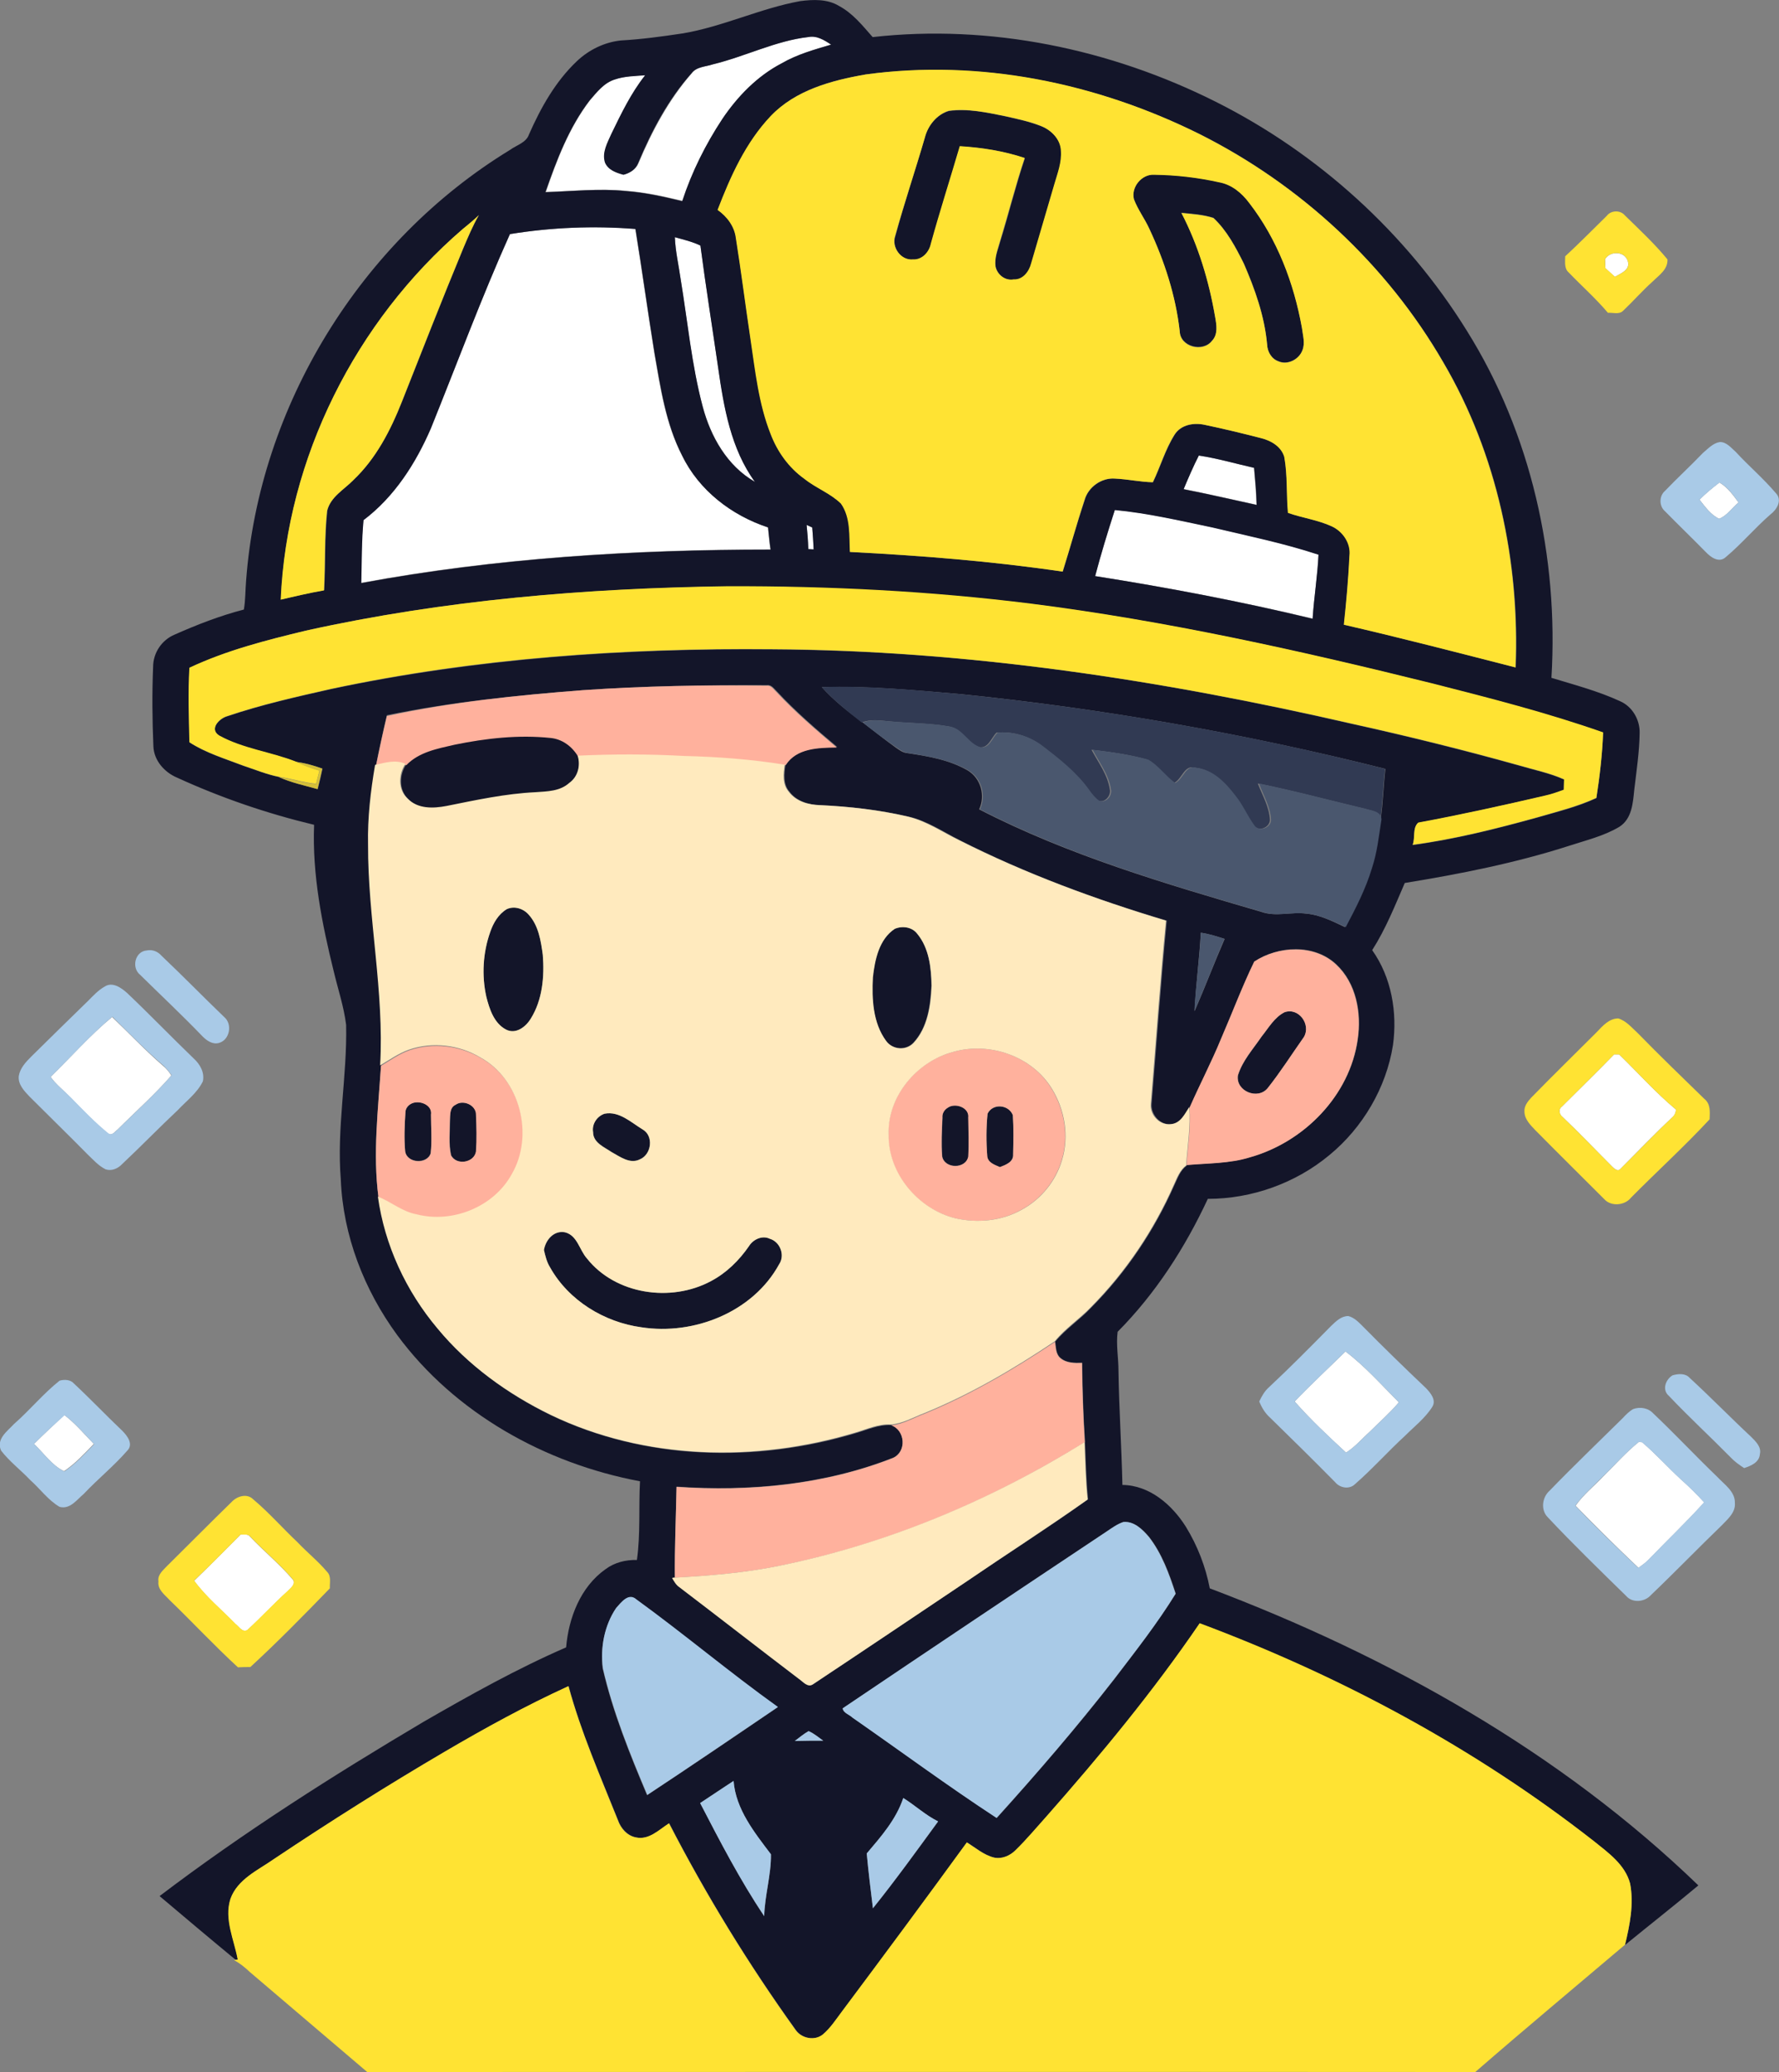 <?xml version="1.0" encoding="utf-8"?>
<!-- Generator: Adobe Illustrator 19.2.0, SVG Export Plug-In . SVG Version: 6.00 Build 0)  -->
<svg version="1.1" id="Layer_1" xmlns="http://www.w3.org/2000/svg" xmlns:xlink="http://www.w3.org/1999/xlink" x="0px" y="0px"
	 viewBox="0 0 633.2 737.3" enable-background="new 0 0 633.2 737.3" xml:space="preserve">
<rect x="0" y="0" width="633.2" height="737.3" fill="#808080" stroke="none"/>
<path fill="#FFFFFF" d="M253.7,22.9c11.5-2.8,22.4-8.4,34.2-9.8c3-0.6,5.7,1.1,8.1,2.7c-6.1,1.8-12.2,3.5-17.7,6.7
	c-8.7,4.5-15.6,11.7-21,19.7c-6,9.1-10.9,19-14.3,29.3c-6.6-1.6-13.3-3.1-20.1-3.6c-9.5-0.9-19.1,0.1-28.6,0.4
	c3.9-11.4,8.3-22.9,15.7-32.6c2.5-2.9,5.1-6.3,9-7.5c3.4-1.2,7.2-1.2,10.8-1.5c-5,6.3-8.5,13.6-12,20.8c-1.4,3.2-3.5,6.6-2.3,10.2
	c1.1,2.7,4.1,3.7,6.6,4.4c2.2-0.6,4.3-1.9,5.2-4.1c4.8-11.4,10.8-22.6,19-32C248,23.7,251.2,23.7,253.7,22.9z"/>
<path fill="#FFFFFF" d="M181.5,83.3c14.7-2.4,29.8-3,44.6-1.9c2.4,14.8,4.4,29.5,6.8,44.3c2.1,12.3,4,25,9.8,36.3
	c6,12.4,17.6,21.4,30.6,25.6c0.3,2.6,0.5,5.3,0.9,7.9c-48.8,0-97.7,3-145.7,11.9c0.2-7.5,0.1-15,0.8-22.4c11-8.3,18.6-20.2,24-32.7
	C162.8,129.3,171.3,106,181.5,83.3z"/>
<path fill="#FFFFFF" d="M240.2,84.4c3.1,0.8,6.2,1.5,9.1,2.9c1.9,14.5,4.2,28.9,6.3,43.4c2.1,14.1,4.5,28.9,13.1,40.7
	c-9.9-5.6-15.7-16.1-18.6-26.8c-4-14.8-5.4-30-7.8-45.1C241.6,94.6,240.4,89.6,240.2,84.4z"/>
<path fill="#FFFFFF" d="M571.3,92.2c1.9-3.1,7.1-2.8,8.1,0.8c0.9,3.1-2.6,4.3-4.6,5.5c-1.2-1-2.3-2-3.4-3.1
	C571.4,94.3,571.3,93.2,571.3,92.2z"/>
<path fill="#FFFFFF" d="M426.7,162.1c6.6,1,13.1,2.9,19.6,4.3c0.4,4.4,0.8,8.8,0.9,13.2c-8.7-1.9-17.3-3.9-26-5.6
	C423,170.1,424.7,166,426.7,162.1z"/>
<path fill="#FFFFFF" d="M604.9,177.8c2.2-2.2,4.6-4.2,7.1-6.1c2.9,1.7,4.9,4.5,6.8,7.1c-2.3,1.9-4.1,4.7-6.9,5.8
	C608.9,183.2,606.9,180.3,604.9,177.8z"/>
<path fill="#FFFFFF" d="M389.8,205c2-7.9,4.5-15.8,7-23.6c11.7,1.1,23.2,3.8,34.7,6.2c12.7,3,25.5,5.6,37.8,9.7
	c-0.3,7.6-1.6,15.2-2.1,22.8C441.7,214,415.8,209.1,389.8,205z"/>
<path fill="#FFFFFF" d="M287.1,186.8c0.5,0.2,1.5,0.6,2,0.9c0.2,2.6,0.4,5.2,0.5,7.8c-0.5,0-1.4-0.1-1.9-0.1
	C287.6,192.5,287.4,189.7,287.1,186.8z"/>
<path fill="#FFFFFF" d="M18,383.2c7.3-7.1,14-14.8,21.9-21.3c6.1,5.8,11.9,12,18.3,17.5c1.1,0.9,2,2.1,2.8,3.3
	c-5.9,6.8-12.7,12.8-19.1,19.2c-1,0.7-2,2.4-3.4,1.5c-4.8-3.9-9.1-8.4-13.4-12.8C22.8,388.1,20,386,18,383.2z"/>
<path fill="#FFFFFF" d="M574.5,375.2c0.4,0,1.3,0,1.8,0c6.7,6.5,13,13.6,20.2,19.6c0,1.3-0.6,2.3-1.6,3.1c-6.2,5.8-12.1,12-18.1,18
	c-1,1.2-2.3-0.1-3.1-0.9c-5.9-5.9-11.6-11.9-17.6-17.6c-1.1-0.8-1.5-2.7-0.2-3.6C562.1,387.6,568.4,381.5,574.5,375.2z"/>
<path fill="#FFFFFF" d="M460.8,498.7c5.8-6.1,12.1-11.9,18.1-17.8c7,5.3,12.8,11.9,19,18.1c-3.2,3.8-6.9,7-10.4,10.5
	c-2.8,2.5-5.2,5.4-8.4,7.4C472.8,511.1,466.5,505.2,460.8,498.7z"/>
<path fill="#FFFFFF" d="M12.1,513.8c3.5-3.5,7.2-6.9,10.8-10.3c3.9,3,7.1,6.8,10.5,10.3c-3.3,3.4-6.6,7-10.6,9.7
	C18.5,521.5,15.6,517.1,12.1,513.8z"/>
<path fill="#FFFFFF" d="M583.3,513.1c0.3,0,0.9,0.1,1.2,0.1c4.8,4.1,9.1,8.9,13.8,13.2c2.9,2.6,5.7,5.3,8.3,8.2
	c-6.3,7-13.1,13.4-19.6,20.2c-1.1,1.2-2.5,2.1-3.8,3.1c-7.6-7.2-15.1-14.6-22.4-22.1c2.7-3.9,6.5-6.9,9.8-10.4
	C574.8,521.3,578.7,516.8,583.3,513.1z"/>
<path fill="#FFFFFF" d="M85.7,546c1.1,0.2,2.4-0.3,3.2,0.7c5,5.3,10.8,10,15.5,15.6c0.8,1.7-1.1,2.9-2.1,4
	c-4.9,4.5-9.4,9.4-14.3,13.8c-1.8,0.9-3-1.4-4.2-2.2c-5-5.1-10.6-9.7-14.7-15.4C74.7,557.1,80.2,551.5,85.7,546z"/>
<g>
	<g>
		<path fill="#131529" d="M242.9,11.9c14.4-2.4,27.6-8.9,41.9-11.5c4.6-0.6,9.7-0.8,13.8,1.7c4.9,2.6,8.4,7,12,11.1
			c41.8-4.7,84.6,4.2,122.1,23c36.5,18.3,67.9,46.8,89.4,81.5c22.9,36.6,32.7,80.6,30.1,123.5c8.2,2.5,16.6,4.7,24.4,8.3
			c4.4,1.9,7.1,6.6,7,11.3c-0.1,6.7-1.1,13.4-1.9,20.1c-0.5,4.8-0.8,10.4-5.3,13.3c-5.5,3.3-11.9,4.8-18,6.8
			c-19,6.1-38.7,10-58.4,13.2c-3.5,8.1-6.8,16.4-11.6,23.9c6.9,9.7,9,22.2,7.4,33.8c-2.4,15.2-10.8,29.4-22.6,39.1
			c-12,10-27.6,15.6-43.3,15.6c-8.1,17.4-18.6,33.7-32.1,47.3c-0.6,4.6,0.3,9.2,0.3,13.9c0.2,13.5,1.1,27,1.4,40.6
			c9.7,0.1,17.7,7.1,22.6,14.9c4.1,6.7,7,14.1,8.5,21.9c63.7,24.1,124.6,58.1,173.9,105.7c-8.6,7.2-17.4,14.1-26.1,21.2
			c1.7-7.1,3.2-14.5,1.8-21.8c-1.7-6.7-7.7-10.9-12.8-15c-42.3-33.1-90.2-58.8-140.4-77.6c-16.5,24.2-35.2,46.8-54.5,68.7
			c-3.6,4-7.1,8.3-11,12c-2,2-4.8,3.2-7.6,2.6c-3.7-0.9-6.6-3.5-9.7-5.4c-14.6,20.1-29.5,40.1-44.4,60.1c-2.2,2.8-4.1,5.9-6.8,8.2
			c-2.9,2.4-7.5,1.5-9.7-1.5c-16.8-23.4-31.9-48-45.1-73.6c-3.6,2.3-7.2,6.1-11.9,5c-3.1-0.7-5.3-3.3-6.3-6.1
			c-6.3-15.8-13.2-31.3-17.6-47.7c-15.1,6.9-29.6,14.9-44,23.3c-20.7,12.1-40.9,24.9-60.8,38.2c-5.7,4-13,7.1-15.5,14.2
			c-2.3,7.3,1.3,14.5,2.6,21.6l-0.8,0.1c-9.1-7.5-18.1-15.1-27.1-22.7c29.9-22.7,61.7-42.9,94.1-62.1c16.5-9.5,33.1-18.8,50.6-26.4
			c0.9-10.5,5.1-21.5,14-27.8c3.2-2.4,7.2-3.4,11.2-3.3c1.3-9.3,0.6-18.7,1.1-28c-33.7-6.3-65.9-24.2-86.4-52
			c-11.8-16.1-19.3-35.4-20.1-55.4c-1.5-18.4,2.3-36.7,1.9-55c-0.8-6.5-2.9-12.7-4.4-19c-4.2-17-7.7-34.5-7-52.2
			c-16.7-4-33.1-9.6-48.8-16.8c-4.5-1.9-8.2-6.1-8.4-11.1c-0.4-9.4-0.5-18.9-0.1-28.3c0-5,3.1-9.6,7.7-11.5
			c7.9-3.5,16.1-6.7,24.6-8.9c0.6-3.4,0.5-6.8,0.8-10.3c4.6-62.1,40.8-120.9,94-153.3c2.3-1.7,5.7-2.5,6.7-5.5
			c4.2-9.5,9.4-18.8,17-26c4.3-4.1,9.9-6.8,15.7-7.4C228.2,14,235.6,13,242.9,11.9z M253.7,22.9c-2.6,0.9-5.8,0.8-7.6,3.2
			c-8.3,9.3-14.2,20.5-19,32c-0.9,2.3-3,3.5-5.2,4.1c-2.6-0.7-5.5-1.7-6.6-4.4c-1.1-3.6,0.9-7,2.3-10.2c3.5-7.2,7-14.5,12-20.8
			c-3.6,0.3-7.3,0.3-10.8,1.5c-3.9,1.2-6.4,4.5-9,7.5c-7.4,9.7-11.7,21.2-15.7,32.6c9.5-0.3,19.1-1.4,28.6-0.4
			c6.8,0.5,13.5,2,20.1,3.6c3.4-10.4,8.3-20.2,14.3-29.3c5.4-8,12.4-15.2,21-19.7c5.5-3.2,11.6-4.9,17.7-6.7
			c-2.4-1.6-5.1-3.3-8.1-2.7C276.1,14.5,265.3,20.1,253.7,22.9z M308.1,26.5c-12.1,2.1-25,5.5-33.7,14.8
			c-8.9,9.4-14.3,21.4-18.9,33.4c3.4,2.3,6,5.8,6.5,10c1.9,11.9,3.4,24,5.2,35.9c1.8,11.4,2.9,23.1,7.2,33.9c2.4,6.3,6.5,12,12,15.9
			c4.1,3.3,9.2,5.1,13,8.8c3.6,4.9,2.9,11.4,3.2,17.2c25.3,1.3,50.6,3.3,75.7,7c2.6-8.5,5-17.1,7.8-25.5c1.3-4.6,6-7.9,10.8-7.6
			c4.5,0.2,8.9,1.2,13.5,1.3c2.7-5.6,4.4-11.6,7.7-16.9c2.3-3.6,7-4.4,10.9-3.5c6.7,1.4,13.3,3,19.9,4.7c3.6,0.8,7.2,2.9,8.3,6.7
			c1.1,6.6,0.7,13.3,1.3,19.9c5.1,1.8,10.6,2.5,15.6,4.8c4,1.8,6.8,6,6.3,10.4c-0.4,8.2-1.2,16.4-2,24.6c20.5,4.7,40.8,10,61.1,15.2
			c1.5-37.6-6.6-75.9-25.7-108.5c-20.2-34.8-50.9-63.3-86.8-81.3C390.4,29.6,348.7,21,308.1,26.5z M164.7,81.5
			c-38.1,32.8-62.6,81.4-64.7,131.8c5.1-1.1,10.2-2.4,15.4-3.3c0.5-9.4,0.1-18.9,1.1-28.3c1.2-5,6.1-7.5,9.4-11
			c8-7.6,13.1-17.6,17.2-27.8c7.2-18.2,14.3-36.4,21.8-54.5c1.7-4,3.4-8.1,5.6-11.9C168.6,78.4,166.7,80,164.7,81.5z M181.5,83.3
			c-10.2,22.7-18.8,46-28.1,69.1c-5.4,12.5-13,24.4-24,32.7c-0.7,7.4-0.6,14.9-0.8,22.4c48-8.9,96.9-11.9,145.7-11.9
			c-0.4-2.6-0.6-5.3-0.9-7.9c-13-4.3-24.6-13.2-30.6-25.6c-5.8-11.3-7.6-24-9.8-36.3c-2.4-14.8-4.4-29.5-6.8-44.3
			C211.3,80.3,196.3,80.9,181.5,83.3z M240.2,84.4c0.2,5.1,1.4,10.1,2.1,15.2c2.5,15,3.9,30.3,7.8,45.1c2.8,10.7,8.7,21.1,18.6,26.8
			c-8.6-11.8-11.1-26.6-13.1-40.7c-2.1-14.5-4.4-28.9-6.3-43.4C246.4,86,243.3,85.3,240.2,84.4z M426.7,162.1c-2,3.9-3.7,7.9-5.4,12
			c8.7,1.7,17.3,3.7,26,5.6c-0.1-4.4-0.5-8.8-0.9-13.2C439.8,165,433.4,163.1,426.7,162.1z M389.8,205c26,4.1,51.8,9,77.4,15.2
			c0.5-7.6,1.7-15.2,2.1-22.8c-12.4-4.1-25.2-6.7-37.8-9.7c-11.5-2.4-23-5.1-34.7-6.2C394.3,189.2,391.9,197.1,389.8,205z
			 M287.1,186.8c0.3,2.9,0.5,5.7,0.6,8.6c0.5,0,1.4,0.1,1.9,0.1c-0.1-2.6-0.3-5.2-0.5-7.8C288.6,187.5,287.6,187,287.1,186.8z
			 M108.9,224.4c-14.1,3.4-28.3,7-41.4,13.3c-0.5,8.8-0.2,17.6,0,26.5c5.8,3.8,12.6,5.8,19.1,8.3c4.2,1.4,8.4,3.1,12.7,4
			c4.4,2,9.2,3,13.8,4.3c0.6-2.4,1.2-4.9,1.7-7.3c-3.1-1.1-6.2-2-9.5-2.4c-8.9-3.5-18.9-4.6-27.3-9.3c-3.6-2.3,0-6.1,2.9-6.9
			c12.1-4.1,24.6-6.9,37-9.7c51.5-10.9,104.4-14.6,157-14.1c69.5,0.3,138.6,10.9,206.3,26.5c19.9,4.4,39.7,9.3,59.4,14.8
			c5.4,1.6,10.9,2.7,16.1,5c0,1.2-0.1,2.4-0.1,3.7c-2.2,0.8-4.4,1.6-6.7,2.1c-15,3.4-30,6.8-45.1,9.6c-2.2,1.8-1,5.4-2,7.9
			c14.9-2,29.6-5.7,44.1-9.7c7.2-2.1,14.5-3.8,21.3-7c1.2-7.7,2.1-15.5,2.4-23.3c-19.9-6.9-40.3-12.2-60.7-17.4
			c-47.1-11.7-94.6-22.3-142.9-28.4c-35.8-4.4-72-6.2-108.1-6.2C208.6,209.3,158.1,213.5,108.9,224.4z M207.4,245.6
			c-23.4,1.8-46.8,4.2-69.7,8.9c-1.4,5.9-2.7,11.9-3.9,17.9c-1.7,9.3-2.7,18.8-2.5,28.3c-0.1,26.3,5.7,52.3,4.3,78.6
			c-1,15.5-3,31.2-0.9,46.7c2.4,17.3,10,33.6,21.2,46.9c10.9,13.1,25,23.3,40.2,30.7c33.6,16.1,73,17,108.4,6.4
			c4.2-1.2,8.2-3.1,12.7-2.9c5,1.7,5.6,9.3,0.7,11.6c-24.4,9.6-51.1,12.1-77.1,10.3c-0.2,10.8-0.7,21.5-0.6,32.3l-0.8,0.1
			c0.7,1.2,1.4,2.5,2.6,3.3c14.2,10.9,28.3,21.8,42.5,32.6c1.4,1,3.2,3.3,5.1,1.9c18.3-12.3,36.7-24.5,55-36.8
			c14.2-9.7,28.7-18.9,42.7-28.9c-0.7-6.8-0.8-13.6-1.1-20.4c-0.6-9.4-0.9-18.8-1-28.2c-2.6,0.1-5.6,0.1-7.7-1.7
			c-1.7-1.4-1.6-3.9-1.9-5.8c3.8-4.6,8.9-7.9,12.9-12.2c12.4-12.5,22.4-27.4,29.5-43.5c1.2-2.5,2.1-5.3,4.4-6.9l0-0.3
			c7.6-0.6,15.3-0.5,22.7-2.8c19.1-5.4,35.4-21.9,38.2-41.9c1.4-9.4-0.5-20-7.7-26.7c-7.8-7.3-20.6-6.6-29.1-1
			c-4.4,8.9-7.8,18.2-11.7,27.3c-3.4,8.3-7.6,16.3-11.2,24.5c-1.7,2.4-3.1,5.8-6.4,6.1c-4.1,0.6-7.6-3.3-7.3-7.2
			c1.8-21.7,3.3-43.5,5.4-65.2c-25.3-7.5-50.1-16.7-73.6-28.6c-6-3-11.6-6.9-18.2-8.4c-10.3-2.4-20.9-3.6-31.4-4.1
			c-4.1-0.1-8.5-1.3-11.1-4.8c-2.3-2.6-1.9-6.4-1.4-9.6l0.2,0c3.9-6.1,11.8-6.1,18.2-6.3c-7.4-6.2-14.8-12.6-21.4-19.7
			c-1-0.9-1.9-2.5-3.5-2.3C251.1,243.7,229.2,244.1,207.4,245.6z M292.5,244.5c4.3,4.8,9.4,8.8,14.6,12.6c3.9,3,7.7,6,11.7,8.9
			c1.3,0.9,2.6,1.9,4.2,2c7.4,1.1,15,2.4,21.5,6.2c4.6,2.8,6.3,8.9,4,13.8c31.8,16.4,66.3,26.5,100.5,36.5
			c5.1,1.8,10.5-0.1,15.8,0.6c5,0.4,9.4,2.7,13.9,4.8c3.6-6.7,7.1-13.6,9.3-20.9c1.8-5.6,2.5-11.5,3.4-17.4c0.9-6,1-12,1.7-18
			c-49.6-12.5-100.2-21.4-151.1-26.6C325.5,245.6,309,244,292.5,244.5z M427.4,331.9c-0.5,9.3-1.8,18.6-2.2,27.9
			c3.7-8.5,7-17.2,10.7-25.7C433.1,333.2,430.3,332.3,427.4,331.9z M394,544.9c-31.4,20.9-62.8,41.9-94,63c0.2,1.7,2.4,2.2,3.5,3.3
			c17.1,11.9,33.8,24.3,51.3,35.7c14.5-16.1,28.6-32.4,41.9-49.5c7.5-9.9,15.2-19.7,21.8-30.3c-2.3-7.1-4.9-14.3-9.5-20.2
			c-2.3-2.7-5.3-5.6-9.1-5.3C397.7,542.3,395.9,543.6,394,544.9z M219.3,572.2c-4.2,6.2-5.6,14.1-4.8,21.5
			c3.6,15.6,9.6,30.4,15.8,45.1c15.6-10.3,31.1-20.8,46.5-31.3c-17.2-12.2-33.3-25.9-50.4-38.3C223.7,566.7,221,570.3,219.3,572.2z
			 M282.9,619.5c3.4-0.1,6.7-0.1,10.1-0.1c-1.7-1.2-3.3-2.6-5.2-3.4C286.1,617,284.5,618.3,282.9,619.5z M249.2,641.6
			c7.1,13.7,14.2,27.4,22.8,40.3c0.2-7.4,2.5-14.7,2.4-22c-5.9-7.8-12.5-16-13.3-26.1C257.1,636.3,253.2,639,249.2,641.6z
			 M321.5,639.8c-2.5,7.7-7.9,13.7-13,19.8c0.6,6.5,1.4,13,2.2,19.5c8-10.1,15.6-20.5,23.2-30.9
			C329.4,645.9,325.7,642.4,321.5,639.8z"/>
	</g>
	<path fill="#131529" d="M329.2,48.9c1.1-4.3,4.3-8.2,8.6-9.4c6.7-0.9,13.4,0.5,20,1.9c4.4,1,8.8,1.9,13,3.6
		c3.6,1.4,6.8,4.7,6.9,8.8c0.3,4.1-1.2,7.9-2.3,11.7c-2.8,9.4-5.5,18.9-8.3,28.3c-0.7,2.9-2.9,5.9-6.2,5.7c-3,0.5-5.9-1.7-6.5-4.6
		c-0.5-3.1,0.8-6,1.6-8.9c3.1-9.9,5.5-19.9,8.8-29.7c-7.4-2.5-15.3-3.8-23.1-4.2c-3.4,11.6-7.1,23.1-10.3,34.7
		c-0.7,3-3.2,5.8-6.4,5.6c-4.3,0.4-7.7-4.4-6.3-8.4C321.9,72.1,325.8,60.6,329.2,48.9z"/>
	<path fill="#131529" d="M403.6,70.9c-1.1-4.3,2.8-9,7.2-8.8c7.8,0.1,15.6,1,23.2,2.7c4.4,0.8,7.9,3.8,10.6,7.3
		c10,12.9,16,28.5,18.8,44.5c0.3,2.6,1.2,5.3,0.2,7.9c-1.1,3.3-5.3,5.5-8.6,4c-2.5-0.9-3.9-3.4-4-6c-0.9-10-4.3-19.6-8.3-28.8
		c-2.9-5.8-6-11.7-10.8-16.2c-3.7-1.2-7.6-1.4-11.4-1.8c6,11.6,9.8,24.2,12,37c0.5,2.8,1.1,6.2-1.1,8.5c-3.2,4.2-11.3,2.2-11.5-3.4
		c-1.5-12.6-5.4-24.9-10.8-36.4C407.5,77.9,405,74.7,403.6,70.9z"/>
	<path fill="#131529" d="M161.8,264.8c11.2-2.3,22.8-3.6,34.2-2.4c4.1,0.4,7.6,3.1,9.7,6.5c1.1,3.5,0,7.5-2.8,9.9
		c-3.2,3-7.9,3-12,3.3c-10.7,0.5-21.2,2.8-31.7,4.9c-4.7,0.9-10.3,1.1-13.9-2.7c-3.4-3.2-3.2-8.6-0.7-12.3
		C149.1,267.4,155.7,266.2,161.8,264.8z"/>
	<path fill="#131529" d="M180.4,323.5c2.7-1.3,5.9-0.2,7.8,2c3.5,3.9,4.4,9.3,5,14.3c0.6,7.7-0.1,16-4.3,22.7
		c-1.8,2.9-5.4,5.7-8.9,3.8c-4.2-2.2-5.8-7.2-6.9-11.6c-1.7-7.6-1.3-15.8,1.4-23.1C175.6,328.4,177.4,325.3,180.4,323.5z"/>
	<path fill="#131529" d="M318.5,330.5c2.7-1.1,6.1-0.7,7.9,1.7c4.3,5.1,5,12.1,5.1,18.5c-0.3,7.1-1.4,14.9-6.4,20.3
		c-2.7,2.9-7.5,2.5-9.8-0.7c-4.7-6.4-5.1-14.9-4.7-22.6C311.3,341.5,312.8,334.2,318.5,330.5z"/>
	<path fill="#131529" d="M457.2,360.2c5-1.8,9.5,4.3,6.9,8.8c-4.3,6.1-8.3,12.4-12.9,18.2c-3.5,4.3-11.4,1.1-10.6-4.5
		c1.6-5.2,5.4-9.3,8.4-13.8C451.5,365.8,453.6,362,457.2,360.2z"/>
	<path fill="#131529" d="M146.1,392.9c2.7-1.8,7.9,0,7.3,3.7c0,4.6,0.4,9.2-0.1,13.7c-1.3,4.1-8.7,3.6-9.1-0.8
		c-0.4-4.6-0.2-9.2,0.1-13.7C144.3,394.7,145.1,393.6,146.1,392.9z"/>
	<path fill="#131529" d="M162.2,393.1c2.7-1.8,7.3,0.1,7.3,3.5c0.1,4.4,0.3,8.8,0,13.1c-0.7,4.1-7,5.1-8.9,1.4
		c-0.9-4.1-0.4-8.3-0.4-12.4C160.2,396.7,160,394.1,162.2,393.1z"/>
	<path fill="#131529" d="M351.5,396.3c1.8-3.7,7.5-3.3,9,0.5c0.3,4.7,0.2,9.4,0.1,14c0.1,2.7-2.7,3.7-4.7,4.5
		c-1.8-0.8-4.2-1.5-4.5-3.8C351,406.4,351,401.3,351.5,396.3z"/>
	<path fill="#131529" d="M337.3,394.2c2.6-2,7.8-0.2,7.4,3.5c0.1,4.6,0.3,9.3,0,13.9c-1,4.4-8.5,4.3-9.3-0.1
		c-0.4-4.6-0.1-9.2,0.1-13.8C335.3,396.3,336,395,337.3,394.2z"/>
	<path fill="#131529" d="M215.2,396.3c5.1-1,9.4,3.1,13.5,5.5c4.1,2.4,3.2,9-1,10.7c-3.5,1.8-7-0.9-10-2.6c-2.7-1.8-6.6-3.4-6.6-7.1
		C210.6,400,212.5,397.1,215.2,396.3z"/>
	<path fill="#131529" d="M193.6,444.8c0.6-3.5,3.5-7,7.5-6.3c4.4,1.1,5.2,6.3,7.8,9.3c10.2,12.8,29.9,15.7,44.1,8.1
		c5.6-2.9,10.1-7.4,13.6-12.5c1.5-2.4,4.7-3.9,7.4-2.6c3.7,1.1,5.5,5.9,3.3,9.1c-9.3,17-30.3,25.3-49,22.4
		c-13.3-1.8-25.9-9.6-32.5-21.3C194.6,449.1,194.1,446.9,193.6,444.8z"/>
</g>
<g>
	<g>
		<path fill="#FFE333" d="M308.1,26.5c40.6-5.6,82.3,3,118.8,21.2c35.9,18,66.7,46.4,86.8,81.3c19.1,32.6,27.2,70.9,25.7,108.5
			c-20.3-5.2-40.7-10.5-61.1-15.2c0.9-8.2,1.6-16.4,2-24.6c0.5-4.4-2.4-8.6-6.3-10.4c-5-2.3-10.5-3-15.6-4.8
			c-0.6-6.6-0.1-13.3-1.3-19.9c-1.1-3.7-4.7-5.8-8.3-6.7c-6.6-1.7-13.2-3.3-19.9-4.7c-3.9-0.9-8.6-0.2-10.9,3.5
			c-3.3,5.2-5,11.3-7.7,16.9c-4.5-0.1-9-1.1-13.5-1.3c-4.8-0.4-9.5,3-10.8,7.6c-2.8,8.5-5.1,17-7.8,25.5c-25.1-3.7-50.4-5.7-75.7-7
			c-0.3-5.8,0.3-12.2-3.2-17.2c-3.8-3.7-8.9-5.5-13-8.8c-5.5-3.9-9.6-9.6-12-15.9c-4.3-10.8-5.5-22.5-7.2-33.9
			c-1.8-12-3.3-24-5.2-35.9c-0.5-4.1-3.1-7.6-6.5-10c4.6-12,10-24,18.9-33.4C283.1,32.1,296,28.6,308.1,26.5z M329.2,48.9
			c-3.4,11.7-7.3,23.2-10.6,35c-1.4,4,2,8.8,6.3,8.4c3.3,0.2,5.8-2.6,6.4-5.6c3.2-11.6,6.9-23.1,10.3-34.7
			c7.8,0.5,15.6,1.7,23.1,4.2c-3.3,9.8-5.8,19.8-8.8,29.7c-0.8,2.9-2,5.8-1.6,8.9c0.6,2.9,3.4,5.2,6.5,4.6c3.3,0.2,5.5-2.9,6.2-5.7
			c2.8-9.4,5.5-18.9,8.3-28.3c1.1-3.8,2.6-7.6,2.3-11.7c-0.1-4-3.3-7.3-6.9-8.8c-4.2-1.7-8.6-2.6-13-3.6c-6.6-1.3-13.3-2.8-20-1.9
			C333.5,40.7,330.3,44.6,329.2,48.9z M403.6,70.9c1.4,3.7,3.9,7,5.5,10.6c5.4,11.5,9.4,23.8,10.8,36.4c0.1,5.6,8.2,7.7,11.5,3.4
			c2.2-2.3,1.6-5.7,1.1-8.5c-2.2-12.8-6-25.5-12-37c3.8,0.4,7.7,0.6,11.4,1.8c4.8,4.5,7.9,10.4,10.8,16.2c4,9.2,7.4,18.8,8.3,28.8
			c0.1,2.5,1.5,5.1,4,6c3.3,1.5,7.4-0.7,8.6-4c1-2.5,0.1-5.3-0.2-7.9c-2.9-16-8.8-31.6-18.8-44.5c-2.6-3.5-6.2-6.5-10.6-7.3
			c-7.6-1.7-15.4-2.6-23.2-2.7C406.4,61.9,402.5,66.6,403.6,70.9z"/>
	</g>
	<g>
		<path fill="#FFE333" d="M571.9,76.8c1.5-2,4.8-2.1,6.4-0.2c5.2,5.1,10.6,10.1,15.2,15.7c0.2,3.6-3.1,5.7-5.3,7.9
			c-3.7,3.3-6.9,7-10.5,10.4c-1.4,1.4-3.6,0.6-5.4,0.7c-4.3-5.1-9.3-9.5-13.9-14.3c-1.7-1.4-1.3-3.8-1.3-5.8
			C562.2,86.5,567,81.6,571.9,76.8z M571.3,92.2c0,1.1,0,2.2,0.1,3.2c1.1,1,2.3,2,3.4,3.1c2-1.2,5.6-2.4,4.6-5.5
			C578.4,89.3,573.2,89.1,571.3,92.2z"/>
	</g>
	<path fill="#FFE333" d="M164.7,81.5c1.9-1.6,3.9-3.2,5.7-4.9c-2.2,3.8-3.9,7.9-5.6,11.9c-7.5,18.1-14.6,36.3-21.8,54.5
		c-4,10.2-9.2,20.2-17.2,27.8c-3.3,3.4-8.2,6-9.4,11c-1,9.4-0.6,18.8-1.1,28.3c-5.2,0.9-10.3,2.1-15.4,3.3
		C102.1,162.9,126.6,114.3,164.7,81.5z"/>
	<path fill="#FFE333" d="M108.9,224.4c49.2-10.9,99.7-15.1,150-15.8c36.1-0.1,72.2,1.7,108.1,6.2c48.2,6.1,95.7,16.7,142.9,28.4
		c20.4,5.2,40.8,10.4,60.7,17.4c-0.3,7.8-1.2,15.6-2.4,23.3c-6.8,3.1-14.1,4.9-21.3,7c-14.5,4-29.2,7.7-44.1,9.7c1-2.5-0.1-6,2-7.9
		c15.1-2.8,30.1-6.1,45.1-9.6c2.3-0.5,4.5-1.3,6.7-2.1c0-1.2,0.1-2.5,0.1-3.7c-5.1-2.3-10.7-3.4-16.1-5
		c-19.6-5.5-39.5-10.4-59.4-14.8c-67.6-15.5-136.7-26.1-206.3-26.5c-52.6-0.5-105.5,3.1-157,14.1c-12.4,2.8-24.9,5.6-37,9.7
		c-2.9,0.8-6.5,4.6-2.9,6.9c8.5,4.7,18.4,5.8,27.3,9.3c2.7,1.3,5.5,2.4,8.4,3.2c-0.4,1.6-0.8,3.1-1.2,4.7c-4.5-0.4-8.8-1.9-13.3-2.5
		c-4.4-0.9-8.5-2.6-12.7-4c-6.5-2.5-13.2-4.5-19.1-8.3c-0.2-8.8-0.5-17.7,0-26.5C80.6,231.4,94.8,227.8,108.9,224.4z"/>
	<g>
		<path fill="#FFE333" d="M568.3,367.3c2.1-2.2,4.4-4.9,7.7-4.9c2.9,0.9,4.8,3.3,7,5.3c7.7,7.9,15.7,15.6,23.6,23.3
			c2.3,1.8,2,4.7,1.9,7.3c-9,9.7-18.8,18.6-28,27.9c-2.2,2.8-7.1,3.2-9.5,0.5c-8.2-8.2-16.4-16.3-24.5-24.5
			c-1.7-1.8-3.8-3.8-3.9-6.5c-0.2-2,1.1-3.7,2.4-5.1C552.6,382.8,560.5,375.1,568.3,367.3z M574.5,375.2
			c-6.1,6.3-12.4,12.4-18.6,18.6c-1.3,0.9-0.9,2.7,0.2,3.6c6,5.7,11.7,11.7,17.6,17.6c0.7,0.8,2.1,2.1,3.1,0.9
			c6.1-6,11.9-12.2,18.1-18c0.9-0.8,1.6-1.8,1.6-3.1c-7.2-6-13.5-13.1-20.2-19.6C575.9,375.2,575,375.2,574.5,375.2z"/>
	</g>
	<g>
		<path fill="#FFE333" d="M82.5,534.4c1.9-2,5.4-3.1,7.6-0.9c5.6,4.7,10.5,10.3,15.8,15.3c3.4,3.6,7.3,6.7,10.5,10.5
			c1.6,1.6,0.9,3.9,1,5.9c-9.2,9.5-18.5,19-28.3,28c-1.4,0-2.9,0-4.4,0.1c-8.4-7.7-16.1-16-24.3-23.9c-1.7-1.9-4.4-3.7-4-6.7
			c-0.4-2.3,1.6-3.9,3-5.4C67.1,549.7,74.7,542,82.5,534.4z M85.7,546c-5.5,5.5-10.9,11.1-16.6,16.4c4.2,5.8,9.8,10.3,14.7,15.4
			c1.3,0.9,2.4,3.2,4.2,2.2c4.9-4.5,9.4-9.4,14.3-13.8c1-1.1,2.8-2.2,2.1-4c-4.7-5.6-10.5-10.3-15.5-15.6
			C88.1,545.8,86.7,546.2,85.7,546z"/>
	</g>
	<path fill="#FFE333" d="M427,577.6c50.3,18.8,98.1,44.5,140.4,77.6c5.1,4.1,11,8.3,12.8,15c1.4,7.3-0.1,14.7-1.8,21.8
		c-17.8,15.1-35.7,30-53.3,45.3c-131.5-0.1-262.9,0-394.4,0c-13.9-11.8-27.8-23.7-41.8-35.6c-1.7-1.6-3.5-3.1-5.6-4.2l0.5-0.1
		l0.8-0.1c-1.3-7.1-4.9-14.4-2.6-21.6c2.5-7,9.8-10.2,15.5-14.2c19.9-13.3,40.2-26.1,60.8-38.2c14.3-8.4,28.9-16.4,44-23.3
		c4.5,16.4,11.3,32,17.6,47.7c1,2.9,3.2,5.5,6.3,6.1c4.7,1.1,8.3-2.7,11.9-5c13.2,25.6,28.3,50.2,45.1,73.6c2.1,3,6.8,3.9,9.7,1.5
		c2.7-2.3,4.7-5.4,6.8-8.2c14.9-19.9,29.7-39.9,44.4-60.1c3.1,1.9,6,4.5,9.7,5.4c2.8,0.6,5.7-0.7,7.6-2.6c3.9-3.8,7.4-8,11-12
		C391.8,624.4,410.5,601.8,427,577.6z"/>
</g>
<g>
	<g>
		<path fill="#A9CAE7" d="M612.1,157.3c2.4-0.1,4.1,2.1,5.7,3.5c4.6,5,9.9,9.5,14.3,14.7c2.4,2.5,0.3,5.9-2,7.6
			c-5.5,4.8-10.2,10.4-15.8,15.1c-2.4,2.3-5.4,0.1-7.2-1.8c-4.8-4.9-9.7-9.6-14.5-14.5c-2.1-1.8-2.1-5.4,0-7.2
			c4.4-4.6,9.1-8.9,13.5-13.5C608,159.6,609.7,157.7,612.1,157.3z M604.9,177.8c2,2.6,4,5.4,7,6.8c2.8-1.1,4.6-3.9,6.9-5.8
			c-1.9-2.7-3.9-5.5-6.8-7.1C609.6,173.6,607.1,175.6,604.9,177.8z"/>
	</g>
	<path fill="#A9CAE7" d="M52.3,338.2c2-0.4,3.9,0.4,5.2,1.9c7.5,7.1,14.8,14.6,22.3,21.8c3,2.5,2,8.1-1.8,9.2
		c-2.3,0.7-4.4-0.8-5.9-2.3c-7.2-7.5-14.8-14.6-22.2-21.9C46.7,344.4,48,338.5,52.3,338.2z"/>
	<g>
		<path fill="#A9CAE7" d="M37.2,351.1c2.8-1.9,6,0.4,8.1,2.3C53.3,361,61,369,69,376.7c2.2,2,3.9,5,3.2,8.1c-2,4.1-5.8,6.9-8.9,10.2
			c-6.7,6.3-13.1,12.9-19.8,19.2c-1.5,1.6-3.7,2.6-5.9,1.9c-2.6-1.3-4.5-3.5-6.5-5.4c-6.8-6.9-13.7-13.6-20.6-20.5
			c-1.9-2-4.2-4.4-3.8-7.4c0.5-2.8,2.5-4.9,4.5-6.9c6.7-6.6,13.4-13.2,20.2-19.8C33.1,354.4,34.9,352.4,37.2,351.1z M18,383.2
			c2,2.8,4.8,4.9,7.2,7.3c4.3,4.4,8.6,8.9,13.4,12.8c1.4,0.9,2.4-0.7,3.4-1.5c6.4-6.3,13.2-12.4,19.1-19.2c-0.9-1.1-1.7-2.3-2.8-3.3
			c-6.4-5.5-12.3-11.6-18.3-17.5C32,368.4,25.3,376.2,18,383.2z"/>
	</g>
	<g>
		<path fill="#A9CAE7" d="M473.9,471.7c1.7-1.6,3.5-3.4,6-3.4c2,0.5,3.5,2,4.9,3.4c7.5,7.6,15.1,15,22.8,22.3
			c1.6,1.7,3.7,4.2,2.2,6.6c-2.5,4-6.4,7-9.7,10.3c-6.1,5.6-11.6,11.8-17.8,17.2c-2,2-5.4,1.4-7.1-0.7c-7.6-7.7-15.3-15.3-23.1-22.9
			c-1.8-1.6-3-3.6-3.9-5.8c0.9-1.9,1.9-3.7,3.5-5.1C459.3,486.5,466.6,479.1,473.9,471.7z M460.8,498.7c5.7,6.5,12,12.3,18.3,18.2
			c3.2-2,5.6-4.9,8.4-7.4c3.5-3.5,7.2-6.7,10.4-10.5c-6.2-6.2-12-12.8-19-18.1C472.9,486.8,466.7,492.6,460.8,498.7z"/>
	</g>
	<path fill="#A9CAE7" d="M595.3,489.4c2-0.6,4.6-0.8,6.1,0.9c7.5,6.9,14.5,14.1,21.9,21c1.6,1.6,3.7,3.6,3.1,6.1
		c-0.2,3-3.2,4.2-5.6,5c-1.7-1.1-3.4-2.3-4.8-3.8c-7.3-7.4-14.9-14.4-22-21.9C591.5,494.6,592.8,490.9,595.3,489.4z"/>
	<g>
		<path fill="#A9CAE7" d="M21.2,491.3c1.7-0.5,3.9-0.4,5.1,1c5.9,5.5,11.4,11.3,17.2,16.8c1.8,1.8,4.1,4.8,1.8,7.1
			c-4.8,5.5-10.5,10.1-15.5,15.4c-2.5,2.1-4.9,5.6-8.6,4.6c-4.1-2.4-6.9-6.4-10.4-9.5c-3.4-3.6-7.4-6.6-10.4-10.5
			c-1.9-4.1,2.2-6.9,4.6-9.5C10.6,501.8,15.4,495.9,21.2,491.3z M12.1,513.8c3.5,3.3,6.4,7.7,10.8,9.8c4-2.7,7.3-6.3,10.6-9.7
			c-3.4-3.5-6.6-7.4-10.5-10.3C19.3,506.9,15.6,510.3,12.1,513.8z"/>
	</g>
	<g>
		<path fill="#A9CAE7" d="M581.3,501.4c2.5-0.9,5.4-0.4,7.2,1.6c7.7,7.3,15,15.1,22.7,22.5c2.5,2.7,6.4,5.2,6.3,9.3
			c0.3,3.4-2.6,5.8-4.7,8c-8.5,8.2-16.7,16.7-25.2,24.8c-2.2,2.5-6.6,2.9-8.8,0.3c-9.4-9.2-18.9-18.4-27.9-28
			c-2.6-2.6-2-7.1,0.6-9.4c8.5-8.8,17.4-17.3,26.1-25.9C578.7,503.4,579.9,502.2,581.3,501.4z M583.3,513.1
			c-4.6,3.7-8.5,8.2-12.8,12.3c-3.3,3.4-7,6.5-9.8,10.4c7.3,7.6,14.8,14.9,22.4,22.1c1.3-0.9,2.7-1.9,3.8-3.1
			c6.5-6.7,13.3-13.2,19.6-20.2c-2.6-2.9-5.4-5.6-8.3-8.2c-4.7-4.3-8.9-9.1-13.8-13.2C584.2,513.2,583.6,513.1,583.3,513.1z"/>
	</g>
	<path fill="#A9CAE7" d="M394,544.9c1.8-1.2,3.7-2.6,5.8-3.3c3.8-0.4,6.8,2.6,9.1,5.3c4.6,5.9,7.2,13.2,9.5,20.2
		c-6.5,10.6-14.2,20.4-21.8,30.3c-13.3,17.1-27.4,33.5-41.9,49.5c-17.4-11.4-34.2-23.8-51.3-35.7c-1.1-1.1-3.2-1.6-3.5-3.3
		C331.2,586.8,362.6,565.8,394,544.9z"/>
	<path fill="#A9CAE7" d="M219.3,572.2c1.8-2,4.4-5.6,7.2-3.1c17.1,12.4,33.2,26,50.4,38.3c-15.5,10.5-30.9,21-46.5,31.3
		c-6.2-14.7-12.2-29.5-15.8-45.1C213.6,586.4,215.1,578.4,219.3,572.2z"/>
	<path fill="#A9CAE7" d="M282.9,619.5c1.6-1.2,3.1-2.5,4.9-3.5c1.9,0.8,3.5,2.2,5.2,3.4C289.7,619.4,286.3,619.4,282.9,619.5z"/>
	<path fill="#A9CAE7" d="M249.2,641.6c4-2.6,7.9-5.3,11.9-7.9c0.8,10.1,7.4,18.3,13.3,26.1c0.1,7.3-2.2,14.6-2.4,22
		C263.4,669,256.3,655.3,249.2,641.6z"/>
	<path fill="#A9CAE7" d="M321.5,639.8c4.2,2.6,7.9,6.1,12.4,8.3c-7.6,10.4-15.1,20.9-23.2,30.9c-0.8-6.5-1.6-13-2.2-19.5
		C313.6,653.5,318.9,647.5,321.5,639.8z"/>
</g>
<g>
	<path fill="#FFB19D" d="M207.4,245.6c21.8-1.5,43.7-1.9,65.5-1.6c1.6-0.2,2.5,1.4,3.5,2.3c6.6,7.1,14,13.4,21.4,19.7
		c-6.5,0.1-14.3,0.2-18.2,6.3l-0.2,0c-11.9-1.9-23.8-2.8-35.8-3.1c-12.6-0.7-25.3-0.7-37.9-0.1c-2.1-3.5-5.6-6.1-9.7-6.5
		c-11.4-1.2-23,0.1-34.2,2.4c-6.1,1.4-12.7,2.6-17.2,7.3c-3.5-1.7-7.3-0.4-10.8,0.4c1.2-6,2.5-12,3.9-17.9
		C160.7,249.8,184.1,247.4,207.4,245.6z"/>
	<g>
		<path fill="#FFB19D" d="M446.4,342.2c8.5-5.6,21.3-6.3,29.1,1c7.2,6.7,9.1,17.3,7.7,26.7c-2.8,20-19.1,36.5-38.2,41.9
			c-7.3,2.3-15.1,2.1-22.7,2.8c0.5-6.8,1.6-13.7,1.1-20.5c3.6-8.2,7.8-16.2,11.2-24.5C438.6,360.4,442.1,351.1,446.4,342.2z
			 M457.2,360.2c-3.6,1.8-5.7,5.6-8.2,8.7c-3,4.4-6.8,8.5-8.4,13.8c-0.8,5.6,7.1,8.8,10.6,4.5c4.6-5.8,8.6-12.1,12.9-18.2
			C466.7,364.5,462.2,358.4,457.2,360.2z"/>
	</g>
	<g>
		<path fill="#FFB19D" d="M145.8,373.7c8.3-2.8,17.8-1.7,25.4,2.8c14.1,7.8,19.2,27.8,11.1,41.6c-6.4,11.6-21.1,17.5-33.8,14.2
			c-5.1-0.8-9.1-4.4-13.8-6.3c-2-15.5-0.1-31.2,0.9-46.7C138.9,377.3,142.1,375,145.8,373.7z M146.1,392.9c-1.1,0.6-1.8,1.7-1.8,3
			c-0.3,4.6-0.5,9.2-0.1,13.7c0.5,4.4,7.9,4.9,9.1,0.8c0.5-4.6,0.1-9.2,0.1-13.7C154,393,148.8,391.2,146.1,392.9z M162.2,393.1
			c-2.2,1-1.9,3.6-2.1,5.6c0,4.1-0.5,8.3,0.4,12.4c1.9,3.7,8.3,2.7,8.9-1.4c0.3-4.4,0.2-8.7,0-13.1
			C169.4,393.2,164.8,391.2,162.2,393.1z"/>
	</g>
	<g>
		<path fill="#FFB19D" d="M339.3,374.3c12.9-3.7,28,1.5,35,13.1c4.6,7.5,6.2,17,3.6,25.4c-2.2,7.5-7.5,14-14.4,17.7
			c-7.1,4-15.7,4.8-23.6,3c-13.2-3.3-23.9-15.8-23.7-29.7C315.8,390.1,326.3,377.6,339.3,374.3z M351.5,396.3
			c-0.5,5-0.5,10.1-0.1,15.2c0.3,2.3,2.7,3,4.5,3.8c2.1-0.8,4.9-1.8,4.7-4.5c0.1-4.7,0.2-9.4-0.1-14
			C359,393,353.3,392.5,351.5,396.3z M337.3,394.2c-1.2,0.7-2,2.1-1.9,3.5c-0.2,4.6-0.4,9.2-0.1,13.8c0.9,4.5,8.4,4.6,9.3,0.1
			c0.3-4.6,0.1-9.3,0-13.9C345.1,394.1,339.9,392.3,337.3,394.2z"/>
	</g>
	<path fill="#FFB19D" d="M329.2,503c16.3-6.7,31.6-15.7,46.3-25.5c0.3,2,0.2,4.4,1.9,5.8c2.1,1.8,5,1.8,7.7,1.7
		c0.1,9.4,0.4,18.8,1,28.2c-33.4,20.7-70.2,36.3-108.8,44c-12.2,2.5-24.7,3.5-37.1,4.2c-0.1-10.8,0.4-21.5,0.6-32.3
		c26,1.8,52.7-0.7,77.1-10.3c4.9-2.2,4.3-9.9-0.7-11.6C321.4,506.8,325.2,504.5,329.2,503z"/>
</g>
<g>
	<path fill="#313A53" d="M292.5,244.5c16.5-0.6,33,1.1,49.4,2.5c50.9,5.2,101.5,14,151.1,26.6c-0.7,6-0.8,12-1.7,18
		c-0.1-3-3.4-3.1-5.6-3.8c-12.6-3-25.2-6.4-38-9c1.6,4.2,4.1,8.3,4.3,13c-0.1,2.9-4.4,4.3-6,1.8c-2.4-3.4-4-7.2-6.6-10.4
		c-3.5-4.6-7.9-9.3-14-10c-3.9-1.2-4.6,4-7.5,5.4c-3.4-2.5-5.9-6.2-9.6-8.3c-6.4-1.8-13.1-2.7-19.8-3.5c2.4,4.5,5.7,8.8,6.5,14
		c0.6,2.3-1.8,5.1-4.2,4.1c-1.4-1.1-2.4-2.5-3.5-3.8c-4.4-6.2-10.5-11-16.5-15.6c-4.5-3.6-10.4-5.3-16.1-4.8
		c-1.9,1.8-2.8,5.6-6.1,5.2c-4.4-1.3-6.3-6.6-11-7.4c-6.9-1.2-14-1.1-21-1.8c-3.3-0.3-6.7-0.9-9.9,0.4
		C301.9,253.3,296.8,249.3,292.5,244.5z"/>
</g>
<g>
	<path fill="#4A576E" d="M307.1,257.1c3.1-1.3,6.6-0.6,9.9-0.4c7,0.6,14.1,0.6,21,1.8c4.7,0.7,6.6,6.1,11,7.4
		c3.3,0.4,4.1-3.4,6.1-5.2c5.7-0.5,11.6,1.3,16.1,4.8c6,4.6,12.1,9.4,16.5,15.6c1,1.4,2.1,2.8,3.5,3.8c2.4,1,4.8-1.7,4.2-4.1
		c-0.8-5.2-4.1-9.4-6.5-14c6.6,0.8,13.3,1.7,19.8,3.5c3.7,2.1,6.1,5.8,9.6,8.3c2.9-1.4,3.7-6.6,7.5-5.4c6.1,0.7,10.5,5.4,14,10
		c2.6,3.2,4.2,7.1,6.6,10.4c1.6,2.5,5.9,1.1,6-1.8c-0.2-4.6-2.7-8.7-4.3-13c12.8,2.6,25.3,6,38,9c2.2,0.7,5.5,0.8,5.6,3.8
		c-0.9,5.8-1.5,11.7-3.4,17.4c-2.2,7.3-5.7,14.1-9.3,20.9c-4.5-2-8.9-4.3-13.9-4.8c-5.3-0.7-10.7,1.2-15.8-0.6
		c-34.2-10-68.7-20.1-100.5-36.5c2.3-4.9,0.6-11-4-13.8c-6.6-3.8-14.2-5.1-21.5-6.2c-1.6-0.2-2.9-1.1-4.2-2
		C314.8,263.1,310.9,260.1,307.1,257.1z"/>
	<path fill="#4A576E" d="M427.4,331.9c2.9,0.4,5.7,1.3,8.4,2.2c-3.7,8.5-6.9,17.2-10.7,25.7C425.6,350.5,427,341.3,427.4,331.9z"/>
</g>
<g>
	<g>
		<path fill="#FFEABE" d="M205.6,268.9c12.6-0.6,25.3-0.6,37.9,0.1c12,0.3,24,1.2,35.8,3.1c-0.5,3.2-0.9,6.9,1.4,9.6
			c2.6,3.5,7,4.7,11.1,4.8c10.6,0.5,21.1,1.7,31.4,4.1c6.6,1.6,12.2,5.5,18.2,8.4c23.6,11.9,48.4,21,73.6,28.6
			c-2.1,21.7-3.6,43.5-5.4,65.2c-0.4,4,3.2,7.8,7.3,7.2c3.4-0.4,4.8-3.7,6.4-6.1c0.5,6.9-0.6,13.7-1.1,20.5l0,0.3
			c-2.3,1.7-3.3,4.5-4.4,6.9c-7.1,16.1-17.1,31-29.5,43.5c-4.1,4.3-9.2,7.6-12.9,12.2c-14.6,9.8-29.9,18.8-46.3,25.5
			c-4,1.5-7.8,3.8-12.1,4.1c-4.4-0.3-8.5,1.7-12.7,2.9c-35.3,10.6-74.8,9.8-108.4-6.4c-15.2-7.4-29.4-17.6-40.2-30.7
			c-11.2-13.3-18.8-29.6-21.2-46.9c4.7,1.8,8.7,5.4,13.8,6.3c12.7,3.3,27.4-2.6,33.8-14.2c8.1-13.8,3.1-33.8-11.1-41.6
			c-7.5-4.5-17-5.7-25.4-2.8c-3.7,1.3-6.9,3.6-10.3,5.6c1.5-26.3-4.4-52.3-4.3-78.6c-0.2-9.5,0.9-18.9,2.5-28.3
			c3.5-0.8,7.3-2,10.8-0.4c-2.5,3.7-2.7,9.1,0.7,12.3c3.6,3.8,9.2,3.6,13.9,2.7c10.5-2.1,21-4.4,31.7-4.9c4.1-0.3,8.7-0.3,12-3.3
			C205.7,276.4,206.7,272.4,205.6,268.9z M180.4,323.5c-3,1.8-4.8,4.9-5.9,8.1c-2.6,7.4-3.1,15.5-1.4,23.1c1.1,4.3,2.7,9.3,6.9,11.6
			c3.5,1.9,7.1-0.8,8.9-3.8c4.2-6.7,4.9-15,4.3-22.7c-0.7-5-1.5-10.4-5-14.3C186.3,323.3,183.1,322.3,180.4,323.5z M318.5,330.5
			c-5.6,3.7-7.1,11-7.8,17.3c-0.4,7.7,0,16.2,4.7,22.6c2.3,3.2,7.1,3.6,9.8,0.7c5-5.4,6.1-13.2,6.4-20.3c-0.1-6.4-0.9-13.4-5.1-18.5
			C324.6,329.8,321.1,329.4,318.5,330.5z M339.3,374.3c-13,3.4-23.5,15.9-23,29.5c-0.2,13.8,10.5,26.4,23.7,29.7
			c7.9,1.8,16.5,1,23.6-3c6.9-3.7,12.2-10.2,14.4-17.7c2.6-8.5,1-17.9-3.6-25.4C367.3,375.8,352.2,370.6,339.3,374.3z M215.2,396.3
			c-2.7,0.9-4.6,3.7-4.1,6.6c0,3.8,4,5.3,6.6,7.1c3,1.6,6.5,4.3,10,2.6c4.2-1.7,5.1-8.4,1-10.7C224.6,399.4,220.4,395.3,215.2,396.3
			z M193.6,444.8c0.5,2.1,1,4.3,2.2,6.2c6.6,11.8,19.3,19.5,32.5,21.3c18.7,2.9,39.7-5.4,49-22.4c2.2-3.2,0.4-8-3.3-9.1
			c-2.7-1.3-5.9,0.2-7.4,2.6c-3.5,5.1-8.1,9.6-13.6,12.5c-14.2,7.6-33.9,4.8-44.1-8.1c-2.7-3-3.4-8.2-7.8-9.3
			C197.1,437.7,194.2,441.2,193.6,444.8z"/>
	</g>
	<path fill="#FFEABE" d="M277.2,557.2c38.6-7.8,75.4-23.3,108.8-44c0.3,6.8,0.4,13.6,1.1,20.4c-14,9.9-28.5,19.2-42.7,28.9
		c-18.3,12.3-36.6,24.6-55,36.8c-1.9,1.4-3.6-0.9-5.1-1.9c-14.2-10.8-28.3-21.8-42.5-32.6c-1.2-0.8-1.9-2.1-2.6-3.3l0.8-0.1
		C252.5,560.7,265,559.7,277.2,557.2z"/>
</g>
<g>
	<path fill="#D4BF39" d="M105.2,271.1c3.3,0.4,6.4,1.3,9.5,2.4c-0.5,2.4-1.1,4.9-1.7,7.3c-4.6-1.3-9.4-2.3-13.8-4.3
		c4.5,0.6,8.8,2.1,13.3,2.5c0.4-1.6,0.8-3.2,1.2-4.7C110.8,273.4,108,272.4,105.2,271.1z"/>
</g>
</svg>
